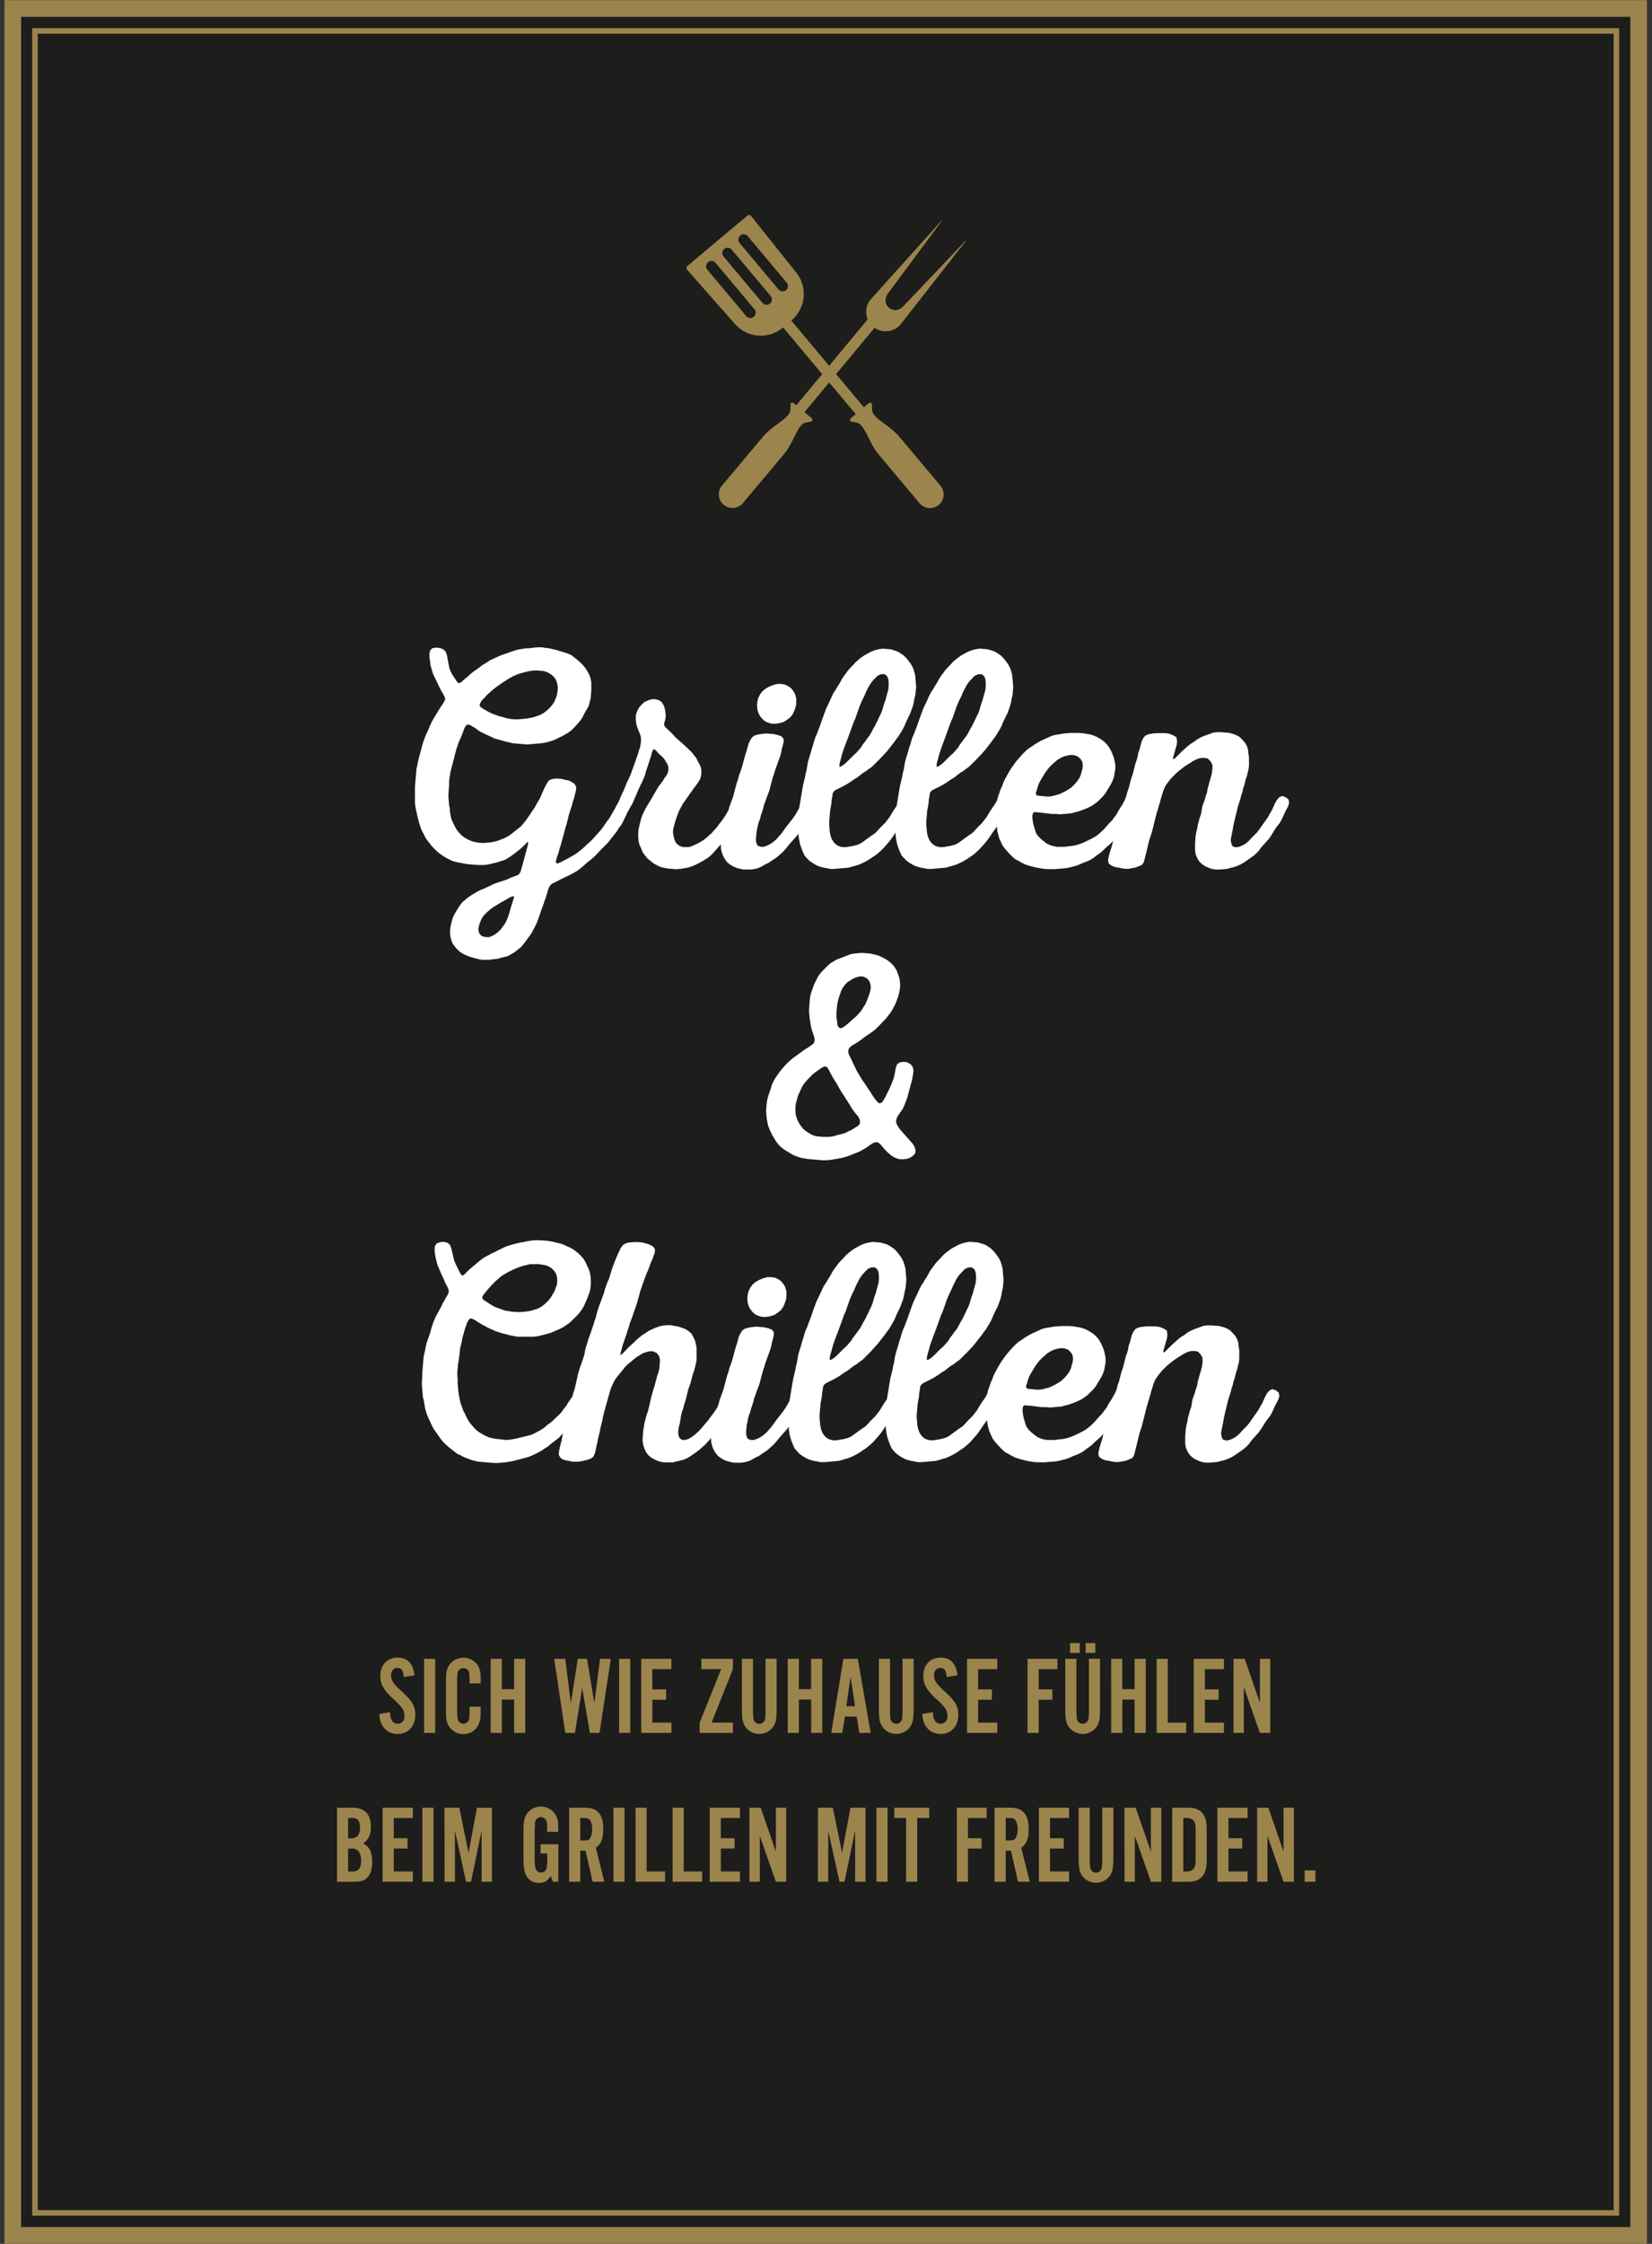 <svg id="Ebene_1" data-name="Ebene 1" xmlns="http://www.w3.org/2000/svg" xmlns:xlink="http://www.w3.org/1999/xlink" viewBox="0 0 744 1010"><rect x="0" y="0" width="744" height="1010" fill="#333333" stroke="none"/><defs><style>.cls-1,.cls-4,.cls-5{fill:none;}.cls-2{fill:#1d1d1b;}.cls-3{clip-path:url(#clip-path);}.cls-4,.cls-5{stroke:#9b834d;}.cls-4{stroke-width:7.5px;}.cls-5{stroke-width:2.51px;}.cls-6{fill:#9c844d;}.cls-7{fill:#fff;}</style><clipPath id="clip-path"><rect class="cls-1" x="2" width="739.73" height="1010"/></clipPath></defs><title>start_chill-de</title><rect class="cls-2" x="9.5" y="7.6" width="724.73" height="994.8"/><g class="cls-3"><polygon class="cls-4" points="5.75 7.6 5.75 1002.4 5.75 1006.2 9.5 1006.2 734.23 1006.2 737.98 1006.2 737.98 1002.4 737.98 7.6 737.98 3.8 734.23 3.8 9.5 3.8 5.75 3.8 5.75 7.6"/></g><rect class="cls-5" x="15.75" y="13.93" width="712.23" height="982.14"/><path class="cls-6" d="M175.63,770.67c.15,3.5,1.3,5.2,3.55,5.2,1.85,0,3-1.4,3-3.65a6,6,0,0,0-1.3-3.6,24.35,24.35,0,0,0-3.9-4c-4.2-3.9-5.7-6.55-5.7-10.26,0-4.95,3.15-8.25,7.85-8.25,4.4,0,6.95,2.7,7.55,8l-4.85.71c-.3-3-1-4.06-2.9-4.06-1.7,0-2.8,1.3-2.8,3.31,0,2.29.9,3.64,4.45,6.94,5.2,4.76,6.45,6.86,6.45,10.91,0,5.1-3.2,8.55-7.9,8.55-4.9,0-8.15-3.55-8.3-9Z"/><path class="cls-6" d="M191,746.66h5V780h-5Z"/><path class="cls-6" d="M200.83,757.71c0-5.25.35-6.9,2-8.9a7.84,7.84,0,0,1,12.5,1c.9,1.65,1.15,2.85,1.15,6.1v1.8h-5c0-2-.05-3.45-.1-4.25a2.74,2.74,0,0,0-2.7-2.65,2.66,2.66,0,0,0-2.6,2.3,32.3,32.3,0,0,0-.2,4.95v10.61c0,3.35.1,4.65.35,5.4a2.55,2.55,0,0,0,2.45,1.8,2.73,2.73,0,0,0,2.65-2.8c.1-.9.15-3.36.15-4.86h5v1.91c0,3.45-.25,4.75-1.15,6.5a7.22,7.22,0,0,1-6.65,3.9,7.37,7.37,0,0,1-5.85-2.65c-1.65-2-2-3.65-2-8.85Z"/><path class="cls-6" d="M221,746.66h5v13.65h5.55V746.66h5V780h-5V765H226V780h-5Z"/><path class="cls-6" d="M249.58,746.66h5l2.5,20,3.15-20h4.15l3.3,20,2.55-20h4.85L270,780h-4.35l-3.45-20.21L258.93,780h-4.35Z"/><path class="cls-6" d="M278.83,746.66h5V780h-5Z"/><path class="cls-6" d="M288.78,746.66h13.6v4.65h-8.6v9.11H300v4.65h-6.2v10.3h8.6V780h-13.6Z"/><path class="cls-6" d="M315.12,775.37l9.65-24.06h-8.9v-4.65h14.21v4.65l-9.61,24.06h9.61V780h-15Z"/><path class="cls-6" d="M334.12,746.66h5v22c0,3.3.1,4.7.35,5.45a2.61,2.61,0,0,0,2.5,1.8,2.66,2.66,0,0,0,2.6-2.3,32.3,32.3,0,0,0,.2-5v-22h5v22.51c0,5-.39,6.75-2,8.7a7.73,7.73,0,0,1-11.65,0c-1.6-2-2-3.8-2-8.7Z"/><path class="cls-6" d="M354.77,746.66h5v13.65h5.55V746.66h5V780h-5V765h-5.55V780h-5Z"/><path class="cls-6" d="M379.82,746.66h6.5l5.8,33.36H387l-1.15-7.35h-5.35L379.32,780h-4.95ZM381.17,768h3.9l-2-13.31Z"/><path class="cls-6" d="M395.82,746.66h5v22c0,3.3.1,4.7.35,5.45a2.61,2.61,0,0,0,2.5,1.8,2.66,2.66,0,0,0,2.6-2.3,32.3,32.3,0,0,0,.2-5v-22h5v22.51c0,5-.4,6.75-2,8.7a7.73,7.73,0,0,1-11.65,0c-1.6-2-2-3.8-2-8.7Z"/><path class="cls-6" d="M420.12,770.67c.15,3.5,1.3,5.2,3.55,5.2,1.85,0,3.05-1.4,3.05-3.65a6,6,0,0,0-1.3-3.6,24.35,24.35,0,0,0-3.9-4c-4.2-3.9-5.7-6.55-5.7-10.26,0-4.95,3.15-8.25,7.85-8.25,4.4,0,6.95,2.7,7.55,8l-4.85.71c-.3-3-1.05-4.06-2.9-4.06s-2.8,1.3-2.8,3.31c0,2.29.9,3.64,4.45,6.94,5.2,4.76,6.45,6.86,6.45,10.91,0,5.1-3.2,8.55-7.9,8.55-4.9,0-8.15-3.55-8.3-9Z"/><path class="cls-6" d="M435.52,746.66h13.6v4.65h-8.6v9.11h6.2v4.65h-6.2v10.3h8.6V780h-13.6Z"/><path class="cls-6" d="M462.77,746.66h13.45v4.65h-8.45v9.11h6.15v4.65h-6.15V780h-5Z"/><path class="cls-6" d="M479.77,746.66h5v22c0,3.3.1,4.7.35,5.45a2.61,2.61,0,0,0,2.5,1.8,2.66,2.66,0,0,0,2.6-2.3,32.3,32.3,0,0,0,.2-5v-22h5v22.51c0,5-.4,6.75-2,8.7a7.73,7.73,0,0,1-11.65,0c-1.6-2-2-3.8-2-8.7Zm2.15-7.1h4.35V744h-4.35Zm7,0h4.35V744h-4.35Z"/><path class="cls-6" d="M500.42,746.66h5v13.65H511V746.66h5V780h-5V765h-5.55V780h-5Z"/><path class="cls-6" d="M520.92,746.66h5v28.71h8.3V780h-13.3Z"/><path class="cls-6" d="M537.62,746.66h13.6v4.65h-8.6v9.11h6.2v4.65h-6.2v10.3h8.6V780h-13.6Z"/><path class="cls-6" d="M555.52,746.66h5.05l6.85,19.8v-19.8h4.65V780h-4.65l-7.25-20.6V780h-4.65Z"/><path class="cls-6" d="M151.78,813.66h6.95c5.5,0,8.3,2.9,8.3,8.65,0,3.5-1,5.71-3.5,7.46,2.9,1.44,4.1,3.9,4.1,8.3,0,3.35-.8,5.75-2.45,7.3-1.35,1.25-2.75,1.65-6,1.65h-7.4Zm6.05,13.8c3,0,4.3-1.45,4.3-5,0-2.85-1.1-4.2-3.45-4.2h-1.9v9.15Zm.8,14.91c2.8,0,4-1.4,4-4.85,0-2.15-.55-3.81-1.6-4.65a4.25,4.25,0,0,0-3-.75h-1.25v10.25Z"/><path class="cls-6" d="M172.33,813.66h13.6v4.65h-8.6v9.11h6.2v4.65h-6.2v10.3h8.6V847h-13.6Z"/><path class="cls-6" d="M190.23,813.66h5V847h-5Z"/><path class="cls-6" d="M200.18,813.66h6.7L211,834l3.8-20.3h6.75V847h-4.65V824L212.13,847h-2.25l-5-23.06V847h-4.65Z"/><path class="cls-6" d="M248,844.37c-1.4,2.3-2.8,3.15-5.25,3.15a6.23,6.23,0,0,1-5.5-2.85c-1.1-1.9-1.5-4.15-1.5-8.3V824.71c0-5.2.35-6.9,2-8.9a7.74,7.74,0,0,1,13.35,3.25c.25,1.1.3,1.65.3,5.5h-5c0-2-.05-3.3-.1-4a2.74,2.74,0,0,0-2.7-2.65,2.66,2.66,0,0,0-2.6,2.3,41.44,41.44,0,0,0-.2,4.9v10.56a22.86,22.86,0,0,0,.4,5.4,2.52,2.52,0,0,0,2.45,1.8,2.57,2.57,0,0,0,2.55-2.25,25.51,25.51,0,0,0,.25-5v-1.35h-3v-4.15h8V847h-2.45Z"/><path class="cls-6" d="M256.33,813.66h7c5.8,0,8.35,3,8.35,9.65,0,4.31-.9,6.61-3.35,8.4L272.18,847h-5.3l-3.15-13.95h-2.4V847h-5Zm6.6,14.76c1.7,0,2.4-.25,2.9-1.11a7.58,7.58,0,0,0,.85-3.94,7.4,7.4,0,0,0-1-4.21c-.55-.65-1.2-.85-2.75-.85h-1.6v10.11Z"/><path class="cls-6" d="M276.28,813.66h5V847h-5Z"/><path class="cls-6" d="M286.23,813.66h5v28.71h8.3V847h-13.3Z"/><path class="cls-6" d="M302.93,813.66h5v28.71h8.3V847h-13.3Z"/><path class="cls-6" d="M319.63,813.66h13.6v4.65h-8.6v9.11h6.2v4.65h-6.2v10.3h8.6V847h-13.6Z"/><path class="cls-6" d="M337.53,813.66h5.05l6.85,19.8v-19.8h4.65V847h-4.65l-7.25-20.6V847h-4.65Z"/><path class="cls-6" d="M368.37,813.66h6.71l4.15,20.3,3.8-20.3h6.75V847h-4.65V824L380.33,847h-2.25L373,824V847h-4.65Z"/><path class="cls-6" d="M394.72,813.66h5V847h-5Z"/><path class="cls-6" d="M408.07,818.31h-5.3v-4.65h15.71v4.65h-5.4V847h-5Z"/><path class="cls-6" d="M430.92,813.66h13.45v4.65h-8.45v9.11h6.15v4.65h-6.15V847h-5Z"/><path class="cls-6" d="M447.92,813.66h7c5.8,0,8.35,3,8.35,9.65,0,4.31-.9,6.61-3.35,8.4L463.77,847h-5.3l-3.15-13.95h-2.4V847h-5Zm6.6,14.76c1.7,0,2.4-.25,2.9-1.11a7.58,7.58,0,0,0,.85-3.94,7.4,7.4,0,0,0-1-4.21c-.55-.65-1.2-.85-2.75-.85h-1.6v10.11Z"/><path class="cls-6" d="M467.87,813.66h13.6v4.65h-8.6v9.11h6.2v4.65h-6.2v10.3h8.6V847h-13.6Z"/><path class="cls-6" d="M485.77,813.66h5v22c0,3.3.1,4.7.35,5.45a2.61,2.61,0,0,0,2.5,1.8,2.66,2.66,0,0,0,2.6-2.3,32.3,32.3,0,0,0,.2-5v-22h5v22.51c0,5-.4,6.75-2,8.7a7.73,7.73,0,0,1-11.65,0c-1.6-2-2-3.8-2-8.7Z"/><path class="cls-6" d="M506.42,813.66h5.05l6.85,19.8v-19.8H523V847h-4.65l-7.25-20.6V847h-4.65Z"/><path class="cls-6" d="M527.92,813.66H535c5.75,0,8.45,3,8.45,9.4v14.56c0,6.4-2.7,9.4-8.45,9.4h-7.1Zm6.55,28.71a3.79,3.79,0,0,0,3.15-1.3c.65-.9.85-1.9.85-4.4V824c0-2.5-.2-3.5-.85-4.4a3.79,3.79,0,0,0-3.15-1.3h-1.55v24.06Z"/><path class="cls-6" d="M548.27,813.66h13.6v4.65h-8.6v9.11h6.2v4.65h-6.2v10.3h8.6V847h-13.6Z"/><path class="cls-6" d="M566.17,813.66h5.05l6.85,19.8v-19.8h4.65V847h-4.65l-7.25-20.6V847h-4.65Z"/><path class="cls-6" d="M587.57,841.87h4.85V847h-4.85Z"/><path class="cls-7" d="M284.18,361l-.14,1.56-.57,1.56-.85,1.42-.71,1.56-.71,1.42-.71,1.57-.85,1.42-1,1.27-.85,1.42-1,1.28-2.13,2.7-1,1.28L270.12,383l-2.27,2.41-1.28,1.14-1.27,1-1.57,1.28-.71.71-1.56,1.28-1.28,1-1.42.85-1.56.86-1.42.71-3.26,1.56-2.7,1.42-1.28.57-.85.85-.57,1.13-.43,1.14-.28,1.13-.57,1.85-.57,1.56-.56,1.71-1.14,3.12-.57,1.7-1.13,3.13-.71,1.56-.86,1.56-.71,1.42-1,1.56-1,1.28-1,1.42-1,1.28-1.14,1.28-1.28,1-1.42,1.14-1.42.85-1.56.85-1.56.43-1.7.42-1.57.43-1.7.14-1.7.29H217l-2-.43-1.71-.43-1.42-.42-1.56-.57-1.56-.71-1.56-1-1.28-1.14L204.8,426l-1-1.42-.57-1.56-.42-1.7-.15-1.85.15-1.7.28-1.56.43-1.71.42-1.42.71-1.56,1.71-2.84.85-1.28,1-1.28,1.28-1.13,1.28-1,1.42-1,2.84-1.71,1.42-.71L218,400l1.42-.71,1.56-.71,1.42-.71,1.56-.57,3.13-1,1.56-.57,1.42-.71,1.56-.57,1.28-.43.85-.56.57-.86.43-1.28,2.55-9.37.43-1.7.14-1.14-.28-.14-2.13,2.13-1.28,1.14-1.28,1-1.42,1.14-1.42,1-1.28.85-1.56.86-1.85.56-1.13.43-1.85.43-1.7.42-1.56.29-1.71.14h-1.7l-2-.14-3.41-.29-4.54-.85-1.71-.43-1.56-.71-1.42-.71-1.42-.85-1.42-1-1.28-1L194.58,381l-2-2.56-1-1.42-.71-1.56L190,374l-.57-1.56-.57-1.7-.43-1.57-.42-1.7-.71-3.27-.29-1.56-.14-1.7v-6.68l.29-3.4.14-1.57.28-3.4.43-1.71.28-1.56.43-1.7.85-3.13.43-1.7.42-1.56,1.14-3.13,1.42-3.12.57-1.42.71-1.56.85-1.57,2.55-4.26,1.71-2.55.85-1.42.28-.85-.28-1-.57-1.13-.85-1.42-1.42-2.84-.71-1.57-1.42-2.84-.57-1.56-.85-3.12-.14-1.71-.29-1.56v-1.56l.29-1.56,1-1,1.71-.28,1.56.14,1.56.57,1.14,1,.56,1.42.57,3.13.29,1.42.28,1.56.57,1.42.71,1.42,1.7,2.56.71,1,.57.43,1-.43,1.42-1.28,1.71-1.42,1.56-1.42,1.28-1,1.7-1.14,1.85-1.42,1.84-1.13,1.71-1.14,4.68-2.13,1.57-.57,1.7-.57,1.56-.56,1.71-.57,1.56-.43,1.7-.28,2-.29h1.28l2-.28,1.7-.14h2l1.7.28,1.42.14,1.71.43,1.42.28,1.7.57,2,.57,1.7.57,1.56.71,1.42,1.13,1.28,1,1.28,1.13,1.28,1.28,1.13,1.42.86,1.42.85,1.56.57,1.71.28,1.7v3.55l-.28,3.41-.86,3.41-.85,1.56-.85,1.42-.71,1.42-.85,1.56-1,1.28-2.27,2.56-1.13,1.13-1.28,1-2.84,1.7-1.56.71-1.14.57-1.56.71-1.85.57-1.56.42-1.7.29-6.68.56-6.53-.56-1.56-.43-1.42-.28-3-.86-2.13-.56-1.42-.71-1.57-.71-3-1.42-1.42-.86-1.28-1-1.27-.71-1.14-.71-1-.14-.71.42-.71,1.14-1.14,3.12L206.65,334l-.57,1.56-.57,1.7-.42,1.57-.85,3.4-.43,1.57-.43,1.7-.42,1.56-.29,1.71-.28,1.56-.14,1.7v1.71l-.29,3.4v1.71l.29,3.41.28,1.56.14,1.7.29,1.71.42,1.7.71,1.56.71,1.42.86,1.56,1,1.28,1.28,1.28,1.28,1,1.56.86,1.56.71,1.56.42,1.71.29,1.7.14,2-.14,1.7-.15,1.42-.28,1.71-.43,1.42-.56,1.56-.57,1.84-1,1.42-1,1.42-1.14,1.28-1,1.42-1.14,1.14-1.27,1.13-1.42,2-2.84,1-1.57,1-1.42.85-1.56.85-1.42.86-1.56.71-1.7,1.42-3.13.85-1.56.85-1.28,1.28-.57,1.56-.28h1.42l1.56.14,1.56.43,1.57.28,1.42.71,1.27.85.71,1.42-.14,1.57-.85,3.4-.57,1.71-.42,1.7-1.14,3.41-1.28,5.11-.57,1.71-.85,3.4-.57,1.85-.42,1.7-.57,1.71-.43,1.7-1.13,3.41-.29,1.28.29.57.57.14,1.42-.57,1-.57,2-1,1-.57,1.71-1,1.42-.86,2.55-2,2.27-2.12,1.28-1.14,1.28-1.28,3.41-3.83,1-1.28.85-1.28,1-1.42,1-1.28.85-1.42.86-1.56.85-1.42.71-1.42,1.7-2.84,1.14-1,1.42.14,1.7.85ZM231.5,403.85l-.14-.43h-.57l-1.28.57-1.42.85-2.84,1.57-2,1.28-1,.56-1.7,1.28-1.28,1.14L218,411.94l-1,1.42-.71,1.57-.57,1.7-.29,1.7.29,1.57,1,1.27,1.56.57,1.71.14,1.56-.56,1.56-.86,1.28-1,1.28-1.28,2-2.84.71-1.56.56-1.42.43-1.42.43-1.56.56-1.85.71-2.27ZM216,317.52l.43.71,1,.71,1.28.71,1.42.85,1.85.85,2.84,1,1.7.43,1.85.57,1.7.28,1.7.14h1.71l3.26-.28,1.71-.28,1.56-.29,1.7-.57,1.57-.56,1.56-.86,1.28-1,1.27-1.14,1.14-1.27,1-1.42.71-1.57.57-1.56.29-1.84.14-1.71-.29-1.7-.56-1.71-1-1.42L248,303.46l-1.42-.85-1.7-.57-3.55-.29-1.85.15-1.7.28-2.13.57-1.14.28-2,.71-1.56.71-1.56.85-3.12,2-2.84,2L222,310.42l-1.28,1.13-1.42,1.28-1.14,1.28-1.28,1.28-.71,1.27Z"/><path class="cls-7" d="M335.16,359.41l.85,1.27-.14,1.57-.57,1.56-.85,1.42-.85,1.28-1,1.42-.71,1.56-.85,1.42-1,1.28-.86,1.42-1,1.42-.85,1.42-1,1.27-1,1.42-1,1.28-1.28,1.42L322,383l-1,1.13-1.14,1.14-1.28,1-1.42.86-1.7,1-2.27,1.14-2,.85-1.56.42-1.56.29-1.71.28-1.7.14-3.55-.28-1.7-.28-1.85-.43-1.56-.71-1.56-.85-2.84-2.27L290.43,385l-1-1.42-.71-1.71-.71-1.56-.43-1.85-.14-1.7v-1.85l.14-1.56.43-2,.42-1.56.29-1.28.56-1.56.71-1.56.71-1.42,2.56-4.26,1-1.7.57-1,1-1.7.85-1.42,1-1.28.85-1.14.86-1.42,1.13-1.56.43-1.42.14-1.56-.43-1.42-.85-1.42-.85-1.28-1.14-1.13-1.13-1-1-1.13-.71-.71-.56-.15-.43.43-.43,1.14-.42,1.7-2.27,6.82-.43,1.7-.71,1.7-.85,1.85-.57,1.14-.85,1.84-.71,1.71-.71,1.56-.71,1.7-.71,1.56-1,1.57-1,1.42-1.14,1h-1.42l-1.56-.71-.85-1.14.14-1.42.71-1.56.71-1.84.43-1,.85-1.84.71-1.57,1.14-2.84.85-1.7.71-1.56,2.27-6.25.57-1.7.57-1.57.42-1.56.57-1.56.28-1.7.15-1.57-.15-1.56-.56-1.56-.71-1.7-.57-1.57-.29-1.7-.14-1.7.14-1.71.57-1.56.85-1.56,1.14-1.28,1.28-1.14,1.56-.71,1.7-.56h1.57l1.56.42L298,316l.85,1.42.57,1.57.28,1.7.14,1.7-.28,1.71-.43,1.42v1l.57.85,2.27,2.13,1.14,1.14,1.13,1.28,1.28,1.13,1.14,1,1.28,1.13,2.41,2.28,1.28,1.27,2,2.56.71,1.56.85,1.42.57,1.56.14,1.71-.14,1.56-.43,1.56-.85,1.42-1,1.42-1,1.28-5,7.1-1.7,3.12-1.14,3.13-.57,1.7-.42,1.56-.43,1.71-.14,1.7.28,1.56.43,1.71.71,1.42,1.28,1.13,1.42.57,1.7.14,1.7-.14,1.85-.71,1.56-.71,1.28-.71,1.42-.85,1.13-.85,1.28-1.14,1.42-1.28,2.27-2.55,1.14-1.56.71-.86,1.14-1.56,1.13-1.7,2.27-4,.86-1.84.85-1.42,1.13-.86h1.57Z"/><path class="cls-7" d="M333.31,391.07l-1.56-.42-1.42-.57-1.42-.85-1.28-1-1-1.28-.85-1.42-.57-1.42-.43-1.56-.14-1.56v-1.7l.14-1.57.29-1.7.42-1.56.43-1.71.85-3.12.57-1.56.42-1.56.29-1.57.42-1.7,1.71-4.69.42-1.56.43-1.7.85-3.13.57-1.56.43-1.7,1.13-3.13,1.71-6.24.56-1.71.86-3.12.71-1.42.85-1.42L340,331l1.7-.43,1.7-.28,1.71-.15,3.41.29,1.84.42,1.56.57,1,1.14V334l-.43,1.7-.42,1.56-.29,1.57-.42,1.56-2.28,6.25-.42,1.56-.57,1.56-.85,3.12-.43,1.71-.42,1.56-.57,1.42-1.71,4.69-.42,1.7-.43,1.42-.57,1.56-.42,1.71-.57,1.42-.43,1.56-.28,1.56-.28,1.42-.29,3.12.14,1.42.57,1.42,1.28.57H344l1.56-.57,1.42-.71,1.42-1,1.28-1.14,2.27-2.55,1-1.42,1.13-1.56,3-3.84,1-1.42.85-1.42.71-1.28.85-1.42.86-1.84.85-1.42,1.28-1h1.42l1.56.86.85,1.42-.14,1.56-.57,1.56-.85,1.56L364,368.35l-.85,1.56-1.7,2.84-1,1.42-1,1.28-1.14,1.42L356,379.43,353.9,382l-1.13,1.28-1.28,1.14-1.42,1.28-1,.71-1.56,1-1.42,1-1.56.71-1.42.86-1.56.71-1.56.42-1.71.28H335Zm9.09-78.67,1.14-1.42,1.42-1.13,1.56-.85,1.84-.71,1.71-.43h1.84l1.57.28,1.56.71,1.28,1,1.13,1.42.71,1.42.43,1.7v1.71l-.14,1.7-.57,1.7-.71,1.71L356,322.77l-1.42,1.14-1.56,1-1.85.57-1.7.28h-1.85l-1.56-.42-1.56-.71-1.28-1.14-1-1.28-.71-1.42-.43-1.56-.14-1.7.14-1.71.43-1.7Z"/><path class="cls-7" d="M409.28,322.49l-.71,1.42-.71,1.56-.57,1.42-.85,1.56-1.7,2.84-1,1.28-1,1.42-3,3.83-1.14,1.28-2.27,2.41-3.55,3.55-1.42,1-1.28,1-1.42.85-2.56,2-1.42.85-1.42,1-1.27.85-1.71,1-4,2-.86.71-.42.85-.14,1.28-.29,1.56-.14,1.71-.57,3.12-.14,1.71-.28,3.12v1.7l.28,3.13.28,1.56.57,1.56.85,1.42,1.14,1.14,1.28.71,1.56.42H381l1.71-.28,1.56-.28,1.7-.43,1.42-.57,1.28-.85,3.69-2.7,1.71-1.13,1.13-1.14,1.14-1.28,2.27-2.27,2-2.56,1.7-2.84.85-1.27,1-1.42.85-1.42.85-1.28,1.14-1,1.42.15,1.7.85.85,1.28-.14,1.56-.71,1.56-.85,1.42-1.7,2.7-1.71,2.84-.85,1.56-1,1.28-1,1.42-.85,1.28-1,1.42-1,1.27-2.27,2.56-1.14,1.14L395.51,384l-1.28,1-1.14.71-1.42,1-1.7,1-1.42.71-1.56.71-1.85.57-3,.85-6.53.57h-1.71l-2-.42-1-.15-2-.56-1.56-.71-1.42-.86-1.42-1-1.14-1.14L362.28,385l-.71-1.57-.71-1.84-.57-1.71-.28-1.42-.29-1.56-.14-1.7v-1.71l-.14-1.7v-3.41l.28-3.41,1.71-10.22.28-1.56.85-3.41.29-1.7.42-1.57.57-3.4.43-1.57,1-3.26.43-1.56.56-1.71.43-1.56.57-1.7.71-1.57.57-1.56.56-1.42.57-1.56.57-1.7,1.7-4.69.71-1.56.71-1.42,1.42-3.13.71-1.42,1.14-1.7.57-1,1-1.57.85-1.56.86-1.42,1-1.28,1-1.42,1.14-1.27,1.14-1.14,1.13-1.28,1.28-1.13,1.28-1,1.42-1,1.84-1,1-.56,1.84-.71,1.71-.43,1.7-.28,3.55.28,1.56.43,1.71.56,1.42.86,1.42,1,1.28,1.28,1,1.28,1,1.42.85,1.56.57,1.7.43,1.71.43,5.11L412.4,311l-.14,1.71-.43,1.7-.28,1.71-.43,1.7L410,320.92Zm-24.71,2.27-2.84,7.81-.57,1.42L380,337.11l-.57,1.71-1.28,4.68-.14,1.14.14.57.43-.15,1-.56,1.28-1,3.41-3.41,1.28-1.13,1-1.14,1.14-1.28.85-1.42,1-1.27,1-1.42,1-1.28.85-1.42.71-1.42.85-1.42,1.57-3.13.42-1,.85-1.7.57-1.42.43-1.57.42-1.42.57-1.56,1.28-4.68.14-1.57v-1.56l-.14-1.56-.57-1.42-1.13-.85h-1.57l-1.56.71-1.28,1.28-1.27,1.42-1,1.42-.85,1.56-.85,1.7-.71,1.71-.85,1.7-.71,1.56-.71,1.71-.57,1.7-.57,1.56-.57,1.71Z"/><path class="cls-7" d="M453,322.49l-.71,1.42-.71,1.56-.57,1.42-.85,1.56-1.71,2.84-1,1.28-1,1.42-3,3.83-1.13,1.28-2.28,2.41-3.55,3.55-1.42,1-1.27,1-1.42.85-2.56,2-1.42.85-1.42,1-1.28.85-1.7,1-4,2-.85.71-.43.85-.14,1.28-.28,1.56-.14,1.71-.57,3.12-.14,1.71-.29,3.12v1.7l.29,3.13.28,1.56.57,1.56.85,1.42,1.14,1.14,1.27.71,1.57.42h1.56l1.7-.28,1.56-.28,1.71-.43,1.42-.57,1.28-.85,3.69-2.7,1.7-1.13,1.14-1.14,1.13-1.28,2.28-2.27,2-2.56,1.71-2.84.85-1.27,1-1.42.85-1.42.86-1.28,1.13-1,1.42.15,1.71.85.85,1.28-.14,1.56-.71,1.56-.85,1.42-1.71,2.7-1.7,2.84-.86,1.56-1,1.28-1,1.42-.85,1.28-1,1.42-1,1.27-2.27,2.56-1.14,1.14L439.24,384,438,385l-1.13.71-1.42,1-1.71,1-1.42.71-1.56.71-1.84.57-3,.85-6.53.57h-1.7l-2-.42-1-.15-2-.56-1.56-.71-1.42-.86-1.42-1-1.14-1.14L406,385l-.71-1.57-.71-1.84-.56-1.71-.29-1.42-.28-1.56-.14-1.7v-1.71l-.15-1.7v-3.41l.29-3.41,1.7-10.22.29-1.56.85-3.41.28-1.7.43-1.57.57-3.4.42-1.57,1-3.26.42-1.56L410,335l.43-1.56.56-1.7.71-1.57.57-1.56.57-1.42.57-1.56.57-1.7,1.7-4.69.71-1.56.71-1.42,1.42-3.13.71-1.42,1.14-1.7.56-1,1-1.57.85-1.56.85-1.42,1-1.28,1-1.42,1.14-1.27,1.13-1.14,1.14-1.28,1.28-1.13,1.27-1,1.42-1,1.85-1,1-.56,1.85-.71,1.7-.43,1.71-.28,3.55.28,1.56.43,1.7.56,1.42.86,1.42,1,1.28,1.28,1,1.28,1,1.42.85,1.56.57,1.7.42,1.71.43,5.11-.14,1.84-.14,1.71-.43,1.7-.28,1.71-.43,1.7-1.13,3.12Zm-24.71,2.27-2.84,7.81L424.9,334l-1.14,3.12-.56,1.71-1.28,4.68-.14,1.14.14.57.42-.15,1-.56,1.28-1,3.4-3.41L429.3,339l1-1.14,1.13-1.28.85-1.42,1-1.27,1-1.42,1-1.28.85-1.42.71-1.42.85-1.42,1.56-3.13.43-1,.85-1.7.57-1.42.42-1.57.43-1.42.57-1.56,1.28-4.68.14-1.57v-1.56l-.14-1.56-.57-1.42-1.14-.85h-1.56l-1.56.71-1.28,1.28-1.28,1.42-1,1.42-.85,1.56-.86,1.7-.71,1.71-.85,1.7-.71,1.56-.71,1.71-.57,1.7-.56,1.56L429,323.2Z"/><path class="cls-7" d="M452.59,350.74l1-1.84.57-1,1-1.7,2-2.84,1.14-1.42,2.27-2.56,1.28-1.27L463.1,337l1.56-1,1.42-1,1.42-.85,1.56-.85,4.69-2.13,1.7-.43,1.85-.28,1.7-.29,3.41-.28h3.41l1.84.14,3.41.57,1.7.57,1.57.71,1.42.85,1.42,1,1.28,1.28,1,1.28.85,1.56.71,1.56.57,1.57.42,1.7.29,1.7v1.71l-.57,3.41-.57,1.7-.71,1.56L497.89,357l-1,1.28-2.41,2.41-1.28,1-1.42,1-1.42.71-1.56.71-3.13,1.14-1.7.42-1.56.43-5,.43-1.7-.15H474l-1.56-.14-3.27-.42-1.7-.15-1.28-.14-.71.14-.42.71-.15,1.28.15,1.56.28,1.57.43,1.56.42,1.42.57,1.56,1,1.28,1.14,1.13,2.56,2,1.56.71,1.42.43,1.7.28h3.27l2-.28,1.56-.14,1.42-.29L486,380l1.85-.71,2.13-1,2-1,1.71-1,1.27-1,1.28-1.14,1.14-1.13,2.27-2.56,1.14-1.13,1-1.42,1-1.28.86-1.56.85-1.42.85-1.28.85-1.56.85-1.42,1.14-.86h1.42l1.42.86.85,1.27-.14,1.42-.57,1.42-.71,1.57-.71,1.42-.85,1.56-.85,1.28-.85,1.42-1,1.27-1,1.42L504,375l-.57.85-1.27,1.56-1,1.28-1.42,1.42-.85.71-1.42,1.27-1.14,1.14-1.27,1-1.42,1-1.28,1-1.42.86-1.56.71-1.56.56-1.57.71-1.42.57-1.7.43-1.56.42-1.56.29-5,.42h-3.27l-1.85-.14-1.7-.28-1.56-.29-1.71-.42-1.56-.43-1.7-.57-1.71-.85-1-.57-1.85-1-1.27-1.14-1.14-1.13-2.27-2.56-1-1.42L450,377.3l-.42-1.56-.43-1.71-.14-1.7-.28-1.71-.15-1.7v-5.11l.15-1.71.28-1.7.43-1.7.56-1.57.57-1.7.71-1.56.57-1.56Zm34.93-4.82.14-1.57-.28-1.56-.85-1.28-1.14-1-1.56-.57-1.56-.14-1.56.28-1.71.43-1.42.71-1.42.85-2.56,2.27-1.13,1.14-1,1.28-1,1.42-1.7,2.84-.85,1.56-.57,1.56-.43,1.56-.42,1.14.14.85.57.43,1.56.14,1.13.14,2,.14,1.7-.14,1.57-.42,1.7-.43,1.56-.71,1.42-.71,1.42-.85,1.42-1,1.14-1.13,1.13-1.28,1-1.42.71-1.42Z"/><path class="cls-7" d="M559.8,380.42l1.42-.85,1.28-1.14,1.56-1.7,2-2,1-1.28,4-5.68.85-1.56.85-1.42,1.42-3.12.85-1.56,1.14-1.28,1.28-.57,1.56.57,1.28,1,.28,1.56L580.1,363l-.85,1.56-.71,1.42-1.42,3.12-.85,1.42-1.14,1.42-1,1.42-1.7,2.84-1,1.42L568,381.42l-1,1.42L565.9,384l-1.27,1.14-1.42,1-1,.71-1.84,1.28-1.42.85-1.57.71-1.56.57-1.7.43-1.56.42-3.41.28h-1.71l-1.7-.28-1.56-.57-1.56-.71-1.42-1-1.14-1.14-.85-1.42-.71-1.7-.29-1.7v-3.41l.29-3.41.28-1.56.43-1.71.28-1.7.85-3.12.57-1.57.57-3.4,1.14-3.13.28-1.13.71-2.13.28-1.71.86-3.12.56-1.85.43-1.7.28-2v-2l-.85-1.56-1.28-1.28-1.84-.28-1.71.14-1.56.57-1.42.71-1.28.85-1.42.85-1.27.85-2.56,2-1.14,1-2.27,2.27-2,2.55-.85,1.42-.85,2.13-.28,1.14-.57,1.7-.43,1.71-.71,2.27-.28,1.14-.57,1.7-2.13,8.52L517.62,378l-.42,1.7-.85,3.55-.86,3.41-.42,1.56-.85,1.14-2.84,1.13-3.13.57h-1.7l-1.56-.28-1.42-.29-1.57-.28-1.42-.57-1.27-1-.29-1.42.29-1.56.42-1.71,1-3.12.42-1.71.85-3.26.43-1.56,1.14-3.13.42-1.7.85-3.27.43-1.56.28-1.14.57-2.13,1.14-3.12.42-1.7.57-1.57.43-1.56.42-1.7.43-1.56.57-1.57.42-1.56.86-3.41.56-1.56.43-1.56.28-1.7.57-1.57.43-1.56.42-1.7.71-1.56,1-1.28,1.7-.71,1.85-.29,1.84-.14h3.7l1.84.29,1.71.71,1.42.85.28,1.7-.14,1.56-.43,1.57-.42,1.42-.43,1.56-.43,1.42.15.71.56-.29,3.41-3.4,2.56-2.28,1.28-1,1.42-.85,1.27-1,1.42-.85,1.57-.71,4.68-1.7,1.56-.14h1.71l3.55.28,1.7.43,1.56.56,1.57.86,1.27,1.27,1.14,1.28.85,1.42.57,1.71.14,1.7.29,1.7v3.41l-.15,1.85-.85,3.41-.57,1.7-.42,1.85-.57,1.7-.43,1.85-.56,1.7-.43,1.7-.57,1.71-.57,1.84-.42,1.85-.43,1.7-.42,1.85-.43,1.7-.57,3.13-.57,2.84-.28,1.56.28,1.56.57,1.28,1.56.43,1.57-.29Z"/><path class="cls-7" d="M405.38,508.44l5.68,6.39.85,1.42.42,1.42-.14,1.42-1,1.13-1.28.86-1.56.56-1.56.15h-1.57l-1.56-.43-1.42-.71L401,519.8l-1.27-1.14-1.14-1.13L396.43,515l-1.14-.85h-1.13l-1.42.57-1.14.85-1.42,1-1.7,1-1.56.85-1.85.71-2.84,1.13-1.7.57-1.71.43-1.56.28-3.41.57-1.7.14h-1.71l-6.67-.57-1.56-.28-1.71-.28-3.12-1.14-1.7-1-1.42-.85-1.14-.72-1.28-1-1.28-1.28-1-1.27-1.7-2.84-.71-1.42-.71-1.57-.57-1.56-.29-1.56-.28-1.42-.14-1.56-.14-2,.28-3.41.28-1.7.43-1.56.57-1.71.57-1.56.42-1.56.71-1.56.85-1.57,2-2.84,1-1.27,2.27-2.56,2.55-2.27,1.42-1,4.12-3,1.42-.85,1.42-1,1.14-.86.42-1.27-.14-1.42-1.13-3.41-.43-1.71-.28-1.84-.29-1.71-.14-1.84-.14-1.71.14-1.84.14-1.71.14-1.84.29-1.71.57-1.7,1.13-3.12.85-1.57.71-1.56,1-1.42,1.13-1.28,2.28-2.27,1.27-1.13,2.84-1.71,1.57-.57,3.26-1.27,1.56-.57,1.71-.29,3.26-.28,3.41.28,1.56.29,1.71.42,1.56.57,1.42.71,1.56.85,1.28,1,1.28,1.13,1,1.28.85,1.42L405,440l.28,1.7.15,1.7-.15,1.71-.28,1.56-.43,1.7-1.13,3.13-.71,1.42-.85,1.56L401,455.9l-2,2.56-3.55,3.69-1.14,1.13-1.28,1-1.42,1-1.28.85-1.42,1-1.27,1-1.42,1-2.84,1.7-1,1-.42,1.28.28,1.42,1.42,2.84.71,1.56.71,1.42.71,1.57,2.56,4.26,1.13,1.56.57.85,1,1.56,1,1.42.85,1.42,1,1.42,1,1.28.85.85h1l.86-.85,1-1.7,2.13-4.26.43-1,.71-1.84.56-1.42.43-1.71.57-3.12.57-1.56,1.13-.86,1.71-.28,1.56.14,1.56.85,1,1.14.43,1.56-.14,1.56-.29,1.71-.28,1.56L410.2,488l-.42,1.71-1.28,4.68-.57,1.42-.57,1.56-.71,1.57-.85,1.27-1,1.42L404,502.9l-.43,1.42.14,1.42.71,1.28Zm-30.53,3.12,2-.56,2.28-.57,1.84-.57,1.56-.85,1-.43,1.56-1,1.42-.85.85-1.14L387.2,504l-.57-1.28-1-1.14-1-1.27-1-1.42-1-1.71L381,494.67l-.85-1.42-1-1.42-.86-1.42-.85-1.57-1-1.7-.57-.85-1-1.71L374,483l-.71-1.42-.85-1.28L371.3,480l-1.42.71-1,.71-1.56,1.14-1.14.85L363.63,486l-1.14,1.28-1,1.42-.71,1.42-1.42,3.13-.85,3.12-.29,1.85v1.7l.14,1.85.57,1.84.71,1.56,1,1.57,1.13,1.42,1.42,1.13,1.56,1,1.71.85,2,.42,2.13.15h2.69Zm2.41-60.49-.28,1.71-.29,3.4v1.71l.29,1.7.14,1.71.57,1.13.85.43,1.13-.43,1.57-1.13,4.54-4,1.14-1.28,1-1.13.85-1.42.85-1.28.71-1.56.57-1.42.57-1.57.43-1.42.28-1.7L392,443l-.57-1.56-1.14-1.14-1.42-.71-1.56-.14-1.56.42-1.42.57-1.42.85-1.14.71-1.13,1.14-1.14,1.56-.71,1.42-.57,1.71-.56,1.56Z"/><path class="cls-7" d="M215.6,657.93l-2-.43-1.56-.42-1.42-.57-1.57-.57-1.56-.85-1.56-.71-1.28-1-2.7-2.12-1.27-1.14-1.28-1.28-1-1.28-3-4.26-.85-1.56-2.13-4.69-.57-1.7-.42-1.56-.57-3.41-.43-1.7-.42-5.11v-1.71l.14-1.7v-1.85l.42-5.11.15-1.85.28-1.7.43-1.7.28-1.71.43-1.7.56-1.71.57-1.56.57-1.7.43-1.71.56-1.7.57-1.56.71-1.71.85-1.56,1-1.84.57-1,.85-1.84.85-1.42.85-1.57.71-1.13.29-1L202,580.4l-.56-1.28-.86-1.56-.71-1.71-1.42-3.12L197,569.32l-.85-3.41-.28-1.7-.14-1.7.14-1.71.85-1.13,1.56-.57,1.56-.14,1.71.42,1.13,1,.57,1.56.43,1.7.85,3.69.71,1.71,1.7,3.41.71,1.27.57.43.71-.28,2.27-2.28,1.28-1.13,1.42-1.14,1.28-1.13,1.42-1.14,1.42-1,3.12-1.71,1.85-.85,1-.57,3.55-1.7,1.57-.57,2-.57,3.41-.85,1.14-.14,2-.43,1.7-.28,1.85-.14h1.7l3.83.28,2.42.43,4,1,3.13,1.42,1.42.71,1.42,1,1.28,1,1.27,1.28,1.14,1.27.85,1.42,1.42,3.13.57,1.56.28,1.7.15,1.85V578l-.15,1.71-.28,1.56L265,583l-.57,1.57-.71,1.56-.71,1.7-.85,1.42-1,1.42L260,592l-2.41,2.42-1.28,1.13-1.42,1-1.56,1-1.42.71-2,.85-1.56.71-1.42.43-1.56.42-1.71.43-1.84.43-1.71.14h-7l-1.7-.29-2-.42-2.13-.57-.85-.14-3.41-1.14-3.41-1.56-1.56-.85-1.28-.71-1.42-.85-1.56-1-1.13-.57-.86-.14-.56.43-.71,1.13-1.14,3.13-.85,3.12-.43,1.71-.28,1.56-.43,1.56-.28,1.7-.14,1.57-.43,3.26-.28,1.56-.15,1.71-.14,1.56v1.7l.14,1.85v1.7l.15,1.85.14,1.7.57,3.41.42,1.85.57,1.56.71,2,.57,1,.85,1.85.85,1.56,1,1.42,2.27,2.56,1.42,1.13,1.42.85,1.56.86,1.56.71,1.71.42,1.84.29,1.71.14,1.84.28h1.71l3.4-.57,6.82-1.7,1.56-.71,3.13-1.7,1.42-1,1.27-1.13,1.42-1,1.28-1.13,1.28-1.28,1.28-1.14,1.13-1.28,1-1.42,1.13-1.42.86-1.42.85-1.27,1-1.42,1.42-1.28,1.56-.29,1.57.71,1,.86.43,1-.29,1.42-.71,1.42-.85,1.42-1,1.42-.86,1.42-1.27,1.85-1.42,2.13-1.28,1.56-1,1.28-1.13,1.27-1.14,1.14-1.13,1.28-1.28,1-1.14.85L248,650l-1.28,1.13-1.42.85-1.42,1-1.56.85-1.7.85-1.56.71-1.57.57-1.7.43-1.56.42-3.41.85-1.56.29-1.71.28-3.4.29h-1.57Zm23-88.89-3.41.85-1.7.57-1.71.71-1.84.85-1.14.57-1.7,1-1.56,1L223,576.85l-1.28,1.28-1.28,1.42-1.13,1.27-1.14,1.42-.85,1.14-.14.85.42.71,1,.71,2.7,1.71,1.42.85,4.68,1.7,1.85.29,1.56.28h1.42l1.56.14,3.27-.28,1.7-.29,1.56-.42,1.42-.43,1.57-.71,1.42-1,1.13-1,1.14-1.13,1-1.28,1.71-2.84,1.13-3.12.14-1.71-.14-1.56-.42-1.56-.86-1.28-1.13-1.14L247,570l-1.56-.57-1.85-.28-1.14-.14Z"/><path class="cls-7" d="M283.47,559.24l1.85-.14h2l1.85.14,1.7.43,1.71.56,1.56.86.85,1.27-.14,1.57-1.14,3.12-.71,1.56-1.13,3.13-.71,1.56L289.43,578l-.56,1.71-.57,1.56-.43,1.7-.85,3.13-1,3-.57,1.56-.71,2.13-1.14,3-.42,1.57-.57,1.56-.43,1.56-.57,1.56-.56,1.71-.57,1.56-.43,1.56-.71,2.84.29.14.85-.71,1.28-1.28,1.13-1.27,2.56-2.28,1.13-1.13,1.28-1.14,1.42-1.13,1.42-.86,1.42-1,3.13-1.42,1.56-.57,1.7-.42,1.71-.15h2l2.13.43,1,.14,1.7.57,1.56.57,1.57,1,1.27,1.14.86,1.56.71,1.56.42,1.71.29,1.7v5.11l-.29,1.7-.85,3.41L312,618.6l-.85,3.4-.57,1.71-.57,1.56-1.27,5.11-.57,1.71-.43,1.7-.57,1.56-.42,1.7-.29,1.85-.28,1.71-.43,1.56-.28,1.7v1.85l.57,1.56,1.13.85h1.57l1.56-.57,1.42-.85,1.28-1,1.27-1.14,1.28-1.28,2.13-2.55,1.14-1.28,1-1.42,1-1.28,2-2.84.71-1.56.86-1.42.85-1.56.71-1.56.85-1.42,1-1h1.42l1.57.85.85,1.28V629l-.57,1.56-.85,1.57-.85,1.42-.86,1.56-.71,1.42-.85,1.56-1,1.28-1,1.42-.85,1.42-2,2.84L321,646.29l-1,1.27-2.27,2.56-2.55,2.27-1.28,1-2.84,2-1.42.85-1.56.72-1.57.42-3.4.85h-3.7l-1.42-.14-1.56-.43-1.56-.7-1.56-.86L292,655l-1-1.28-.71-1.56-.57-1.57-.29-1.7v-1.7l.29-3.41.57-3.41.42-1.56.43-1.71.57-1.56.42-1.56,1.14-5,.85-3.12.57-1.71.85-3.12.43-1.7.56-1.57.43-1.84.14-1.85.14-2-.42-1.7-1.14-1.42-1.56-.71h-1.7l-1.57.43-1.27.42-1.42.85-1.57,1-1.27,1L284,613.06l-1.28,1-1.14,1.14-1,1.28L278.5,619l-1,1.28-.86,1.28-1.42,3.12-.56,1.71-.43,1.56-1.42,5-.43,1.56-.42,1.7-.43,1.57-.28,1.7-.85,3.41-.29,1.56-.85,3.41-.28,1.7-.43,1.56-.28,1.71-.43,1.56-.71,1.42-1.28.85-1.42.43-1.56.42-1.56.29-1.56.14h-1.57l-3.12-.57-1.56-.42-1.14-.86-.71-1.28.14-1.56.29-1.56.42-1.7.43-1.56.57-3.41.42-1.71.29-1.56.42-1.7.57-1.56.43-1.71.42-1.56.29-1.7.42-1.57.43-1.7.57-1.56.42-1.56.57-1.71.43-1.84.28-1.14.43-2,.42-1.84.29-1.14.57-1.85,1.13-3.12.57-1.7.43-1.57.28-1.7L264,606l.56-1.71.43-1.56,1.14-3.12.56-1.71.57-1.56.43-1.56.57-1.56.42-1.71.43-1.56.57-1.7L272,582l.42-1.7,1.14-3.13.71-1.56,1-3.27.57-1.84.43-1.14.71-1.84.71-1.71.42-1,.86-1.85.71-1.42,1-1.28,1.42-.71Z"/><path class="cls-7" d="M328.91,658.07l-1.56-.43-1.42-.56-1.42-.86-1.28-1-1-1.28-.86-1.42-.56-1.42-.43-1.56-.14-1.56v-1.7l.14-1.57.28-1.7.43-1.56.43-1.71.85-3.12.57-1.56.42-1.56.29-1.57.42-1.7,1.71-4.69.42-1.56.43-1.7.85-3.13.57-1.56.42-1.7,1.14-3.13,1.7-6.24.57-1.71.85-3.12.71-1.42.86-1.42,1.27-.85,1.71-.43,1.7-.28,1.71-.15,3.4.29,1.85.42,1.56.57,1,1.14V601l-.43,1.7-.43,1.56-.28,1.57-.43,1.56-2.27,6.24-.42,1.57-.57,1.56-.85,3.12-.43,1.71-.43,1.56-.56,1.42-1.71,4.69-.42,1.7-.43,1.42-.57,1.56-.42,1.7-.57,1.42-.43,1.57-.28,1.56-.29,1.42-.28,3.12.14,1.42.57,1.42,1.28.57h1.56l1.56-.57,1.42-.71,1.42-1,1.28-1.14,2.27-2.55,1-1.42,1.13-1.56,3-3.84,1-1.42.85-1.42.71-1.28.85-1.42.85-1.84.86-1.42,1.27-1h1.42l1.57.86.85,1.42-.14,1.56-.57,1.56-.85,1.56-1.71,2.84-.85,1.56-1.7,2.84-1,1.42-1,1.28-1.14,1.42-2.27,2.56L349.5,649l-1.14,1.28-1.27,1.14-1.42,1.28-1,.7-1.56,1-1.42,1-1.56.71-1.42.86-1.56.7-1.57.43-1.7.29h-3.27ZM338,579.4l1.13-1.42,1.42-1.13,1.57-.85,1.84-.71,1.71-.43h1.84l1.56.28,1.57.71,1.27,1,1.14,1.42.71,1.42.43,1.7v1.71l-.15,1.7-.56,1.7-.71,1.71-1.14,1.56-1.42,1.14-1.56,1-1.85.57-1.7.28h-1.85l-1.56-.42-1.56-.71-1.28-1.14-1-1.28-.71-1.42-.43-1.56-.14-1.7.14-1.71.43-1.7Z"/><path class="cls-7" d="M404.88,589.49l-.71,1.42-.71,1.56-.57,1.42-.85,1.56-1.71,2.84-1,1.28-1,1.42-3,3.83-1.13,1.28L392,608.51l-3.55,3.55-1.42,1-1.28,1-1.42.85-2.56,2-1.42.85-1.42,1-1.28.85-1.7,1-4,2-.85.71-.42.85-.15,1.28-.28,1.56-.14,1.71-.57,3.12-.14,1.71-.29,3.12v1.7l.29,3.13.28,1.56.57,1.56.85,1.42,1.14,1.14,1.28.71,1.56.42h1.56l1.7-.28,1.57-.28,1.7-.43,1.42-.57,1.28-.85,3.69-2.7,1.7-1.13,1.14-1.14,1.14-1.28,2.27-2.27,2-2.56,1.71-2.84.85-1.27,1-1.42.85-1.42.85-1.28,1.13-1,1.42.15,1.71.85.85,1.28-.14,1.56-.71,1.56-.85,1.42-1.71,2.7-1.7,2.84-.85,1.56-1,1.28-1,1.42-.85,1.28-1,1.42-1,1.27-2.27,2.56-1.14,1.14L391.1,651l-1.27,1-1.14.72-1.42,1-1.71,1-1.41.71-1.57.71-1.84.57-3,.85-6.54.57h-1.7l-2-.43-1-.14-2-.56-1.56-.72-1.42-.85-1.42-1L359,653.24,357.88,652l-.71-1.56-.71-1.84-.57-1.71-.29-1.42-.28-1.56-.14-1.7v-1.71l-.14-1.7v-3.41l.28-3.41,1.7-10.22.29-1.56.85-3.41.28-1.7.43-1.57.57-3.4.42-1.57,1-3.26.42-1.56.57-1.71.43-1.56.57-1.7.71-1.57.56-1.56.57-1.42.57-1.56.57-1.7,1.7-4.69.71-1.56.71-1.42,1.42-3.13.71-1.42,1.14-1.7.57-1,1-1.57.85-1.56.85-1.42,1-1.28,1-1.42,1.14-1.27,1.13-1.14,1.14-1.28,1.28-1.13,1.28-1,1.41-1,1.85-1,1-.56,1.84-.71,1.71-.43L393,559l3.55.28,1.56.43,1.71.56,1.42.86,1.41,1,1.28,1.28,1,1.28,1,1.42.85,1.56.57,1.7.43,1.71.42,5.11L408,578l-.14,1.71-.43,1.7-.28,1.71-.43,1.7-1.13,3.12Zm-24.71,2.27-2.84,7.81-.57,1.42-1.14,3.12-.56,1.71-1.28,4.68-.14,1.14.14.57.43-.15,1-.56,1.28-1,3.41-3.41,1.27-1.13,1-1.14,1.13-1.28.86-1.42,1-1.27,1-1.42,1-1.28.85-1.42.71-1.42.85-1.42,1.56-3.13.43-1,.85-1.7.57-1.42.43-1.57.42-1.42.57-1.56,1.28-4.68.14-1.57v-1.56l-.14-1.56-.57-1.42-1.14-.85h-1.56l-1.56.71-1.28,1.28-1.28,1.42-1,1.42-.85,1.56-.86,1.7-.71,1.71L384,582l-.71,1.56-.71,1.71-.56,1.7-.57,1.56-.57,1.71Z"/><path class="cls-7" d="M448.61,589.49l-.71,1.42-.71,1.56-.57,1.42-.85,1.56-1.7,2.84-1,1.28-1,1.42-3,3.83L438,606.1l-2.27,2.41-3.55,3.55-1.42,1-1.28,1-1.42.85-2.55,2-1.42.85-1.42,1-1.28.85-1.7,1-4,2-.85.71-.43.85-.14,1.28L414,627l-.15,1.71-.56,3.12-.15,1.71-.28,3.12v1.7l.28,3.13.29,1.56.57,1.56.85,1.42,1.13,1.14,1.28.71,1.56.42h1.56l1.71-.28,1.56-.28,1.71-.43,1.42-.57,1.27-.85,3.69-2.7,1.71-1.13,1.13-1.14,1.14-1.28,2.27-2.27,2-2.56,1.7-2.84.86-1.27,1-1.42.85-1.42.85-1.28,1.14-1,1.42.15,1.7.85.86,1.28-.15,1.56-.71,1.56-.85,1.42-1.7,2.7-1.71,2.84-.85,1.56-1,1.28-1,1.42-.85,1.28-1,1.42-1,1.27-2.27,2.56-1.13,1.14L434.84,651l-1.28,1-1.14.72-1.42,1-1.7,1-1.42.71-1.56.71-1.85.57-3,.85-6.53.57h-1.7l-2-.43-1-.14-2-.56-1.57-.72-1.42-.85-1.42-1-1.13-1.14L401.61,652l-.71-1.56-.71-1.84-.57-1.71-.28-1.42-.28-1.56-.15-1.7v-1.71l-.14-1.7v-3.41l.29-3.41,1.7-10.22.28-1.56.86-3.41.28-1.7.43-1.57.56-3.4.43-1.57,1-3.26.43-1.56.57-1.71.42-1.56.57-1.7.71-1.57.57-1.56.57-1.42.57-1.56.56-1.7,1.71-4.69.71-1.56.71-1.42,1.42-3.13.71-1.42L416,577l.57-1,1-1.57.85-1.56.85-1.42,1-1.28,1-1.42,1.13-1.27,1.14-1.14,1.14-1.28,1.27-1.13,1.28-1,1.42-1,1.85-1,1-.56,1.85-.71,1.7-.43,1.71-.28,3.54.28,1.57.43,1.7.56,1.42.86,1.42,1,1.28,1.28,1,1.28,1,1.42.85,1.56.57,1.7.42,1.71.43,5.11-.14,1.84-.15,1.71-.42,1.7-.29,1.71-.42,1.7-1.14,3.12Zm-24.7,2.27-2.85,7.81L420.5,601l-1.14,3.12-.57,1.71-1.27,4.68-.15,1.14.15.57.42-.15,1-.56,1.27-1,3.41-3.41L424.9,606l1-1.14,1.14-1.28.85-1.42,1-1.27,1-1.42,1-1.28.85-1.42.71-1.42.86-1.42,1.56-3.13.42-1,.86-1.7.57-1.42.42-1.57.43-1.42.56-1.56,1.28-4.68.14-1.57v-1.56l-.14-1.56-.57-1.42-1.13-.85h-1.56l-1.57.71-1.27,1.28L432,573.87l-1,1.42-.85,1.56-.85,1.7-.71,1.71-.85,1.7-.71,1.56-.71,1.71-.57,1.7-.57,1.56-.56,1.71Z"/><path class="cls-7" d="M448.19,617.74l1-1.84.57-1,1-1.7,2-2.84,1.14-1.42,2.27-2.56,1.28-1.27,1.27-1.14,1.57-1,1.42-1,1.42-.85,1.56-.85,4.68-2.13,1.71-.43,1.85-.28,1.7-.29,3.41-.28h3.4l1.85.14,3.41.57,1.7.57,1.56.71,1.42.85,1.42,1,1.28,1.28,1,1.28.85,1.56.71,1.56.57,1.57.42,1.7.29,1.7v1.71l-.57,3.41-.57,1.7-.71,1.56L493.48,624l-1,1.28-2.41,2.41-1.28,1-1.42,1-1.42.71-1.56.71-3.13,1.14-1.7.42-1.56.43-5,.43-1.71-.15h-1.7l-1.56-.14-3.27-.43-1.7-.14-1.28-.14-.71.14-.43.71-.14,1.28.14,1.56.29,1.57.42,1.56.43,1.42.57,1.56,1,1.28,1.14,1.13,2.55,2,1.56.71,1.42.43,1.71.28H475l2-.28,1.56-.14,1.42-.29,1.57-.42,1.84-.71,2.13-1,2-1,1.7-1,1.28-1,1.28-1.14,1.14-1.13,2.27-2.56,1.13-1.13,1-1.42,1-1.28.85-1.56.86-1.42.85-1.28.85-1.56.85-1.42,1.14-.86h1.42l1.42.86.85,1.27-.14,1.42-.57,1.42-.71,1.57-.71,1.42-.85,1.56-.85,1.28-.86,1.42-1,1.27-1,1.42L499.59,642l-.57.85-1.28,1.56-1,1.28-1.42,1.42-.85.71-1.42,1.27-1.14,1.14-1.28,1-1.42,1-1.27,1-1.42.86-1.57.7-1.56.57-1.56.71-1.42.57-1.7.43-1.57.42-1.56.29-5,.42h-3.26l-1.85-.14-1.7-.28-1.56-.29-1.71-.42-1.56-.43-1.71-.57-1.7-.85-1-.57-1.85-1-1.28-1.14-1.13-1.13L448,648.84l-1-1.42-1.42-3.12-.42-1.56-.43-1.71-.14-1.7-.29-1.71-.14-1.7v-5.11l.14-1.71.29-1.7.42-1.7.57-1.57.57-1.7.71-1.56.57-1.56Zm34.93-4.82.14-1.57-.28-1.56-.86-1.28-1.13-1-1.56-.57-1.57-.14-1.56.28-1.7.43-1.42.71-1.42.85-2.56,2.27-1.13,1.14-1,1.28-1,1.42-1.7,2.84-.86,1.56-.56,1.56-.43,1.56-.43,1.14.15.85.56.43,1.57.14,1.13.14,2,.14,1.7-.14,1.56-.42,1.71-.43,1.56-.71,1.42-.71,1.42-.85,1.42-1,1.14-1.13,1.13-1.28,1-1.42.71-1.42Z"/><path class="cls-7" d="M555.4,647.42l1.42-.85,1.27-1.14,1.57-1.7,2-2,1-1.28,4-5.68.86-1.56.85-1.42,1.42-3.12.85-1.56,1.14-1.28,1.27-.57,1.57.57,1.27,1,.29,1.56L575.7,630l-.85,1.56-.71,1.42-1.42,3.12-.85,1.42-1.14,1.42-1,1.42L568,643.16l-1,1.42-3.41,3.84-1,1.42L561.5,651l-1.28,1.14-1.42,1-1,.71L556,655.09l-1.42.85-1.56.71-1.56.57-1.7.42-1.57.43-3.4.29H543l-1.7-.29-1.56-.57-1.57-.71-1.42-1-1.13-1.14-.85-1.42-.71-1.7-.29-1.7v-3.41l.29-3.41.28-1.56.43-1.71.28-1.7.85-3.12.57-1.57.57-3.4,1.13-3.13.29-1.13.71-2.13.28-1.71.85-3.12.57-1.85.43-1.7.28-2v-2l-.85-1.56-1.28-1.28-1.84-.28-1.71.14-1.56.57-1.42.71-1.28.85-1.42.85-1.28.85-2.55,2-1.14,1L523,617.32l-2,2.55-.85,1.42-.85,2.13-.29,1.14-.56,1.7-.43,1.71-.71,2.27-.28,1.14-.57,1.7-2.13,8.52L513.22,645l-.42,1.7-.86,3.55-.85,3.41-.42,1.56-.86,1.14L507,657.5l-3.12.57h-1.7l-1.57-.28-1.42-.29-1.56-.28-1.42-.57-1.28-1-.28-1.42.28-1.56.43-1.71,1-3.12.43-1.71.85-3.26.43-1.56,1.13-3.13.43-1.7.85-3.27.43-1.56.28-1.14.57-2.13,1.14-3.12.42-1.7.57-1.57.43-1.56.42-1.7.43-1.56.57-1.57.42-1.56.85-3.41.57-1.56.43-1.56.28-1.7.57-1.57.43-1.56.42-1.7.71-1.56,1-1.28,1.7-.71,1.85-.29,1.84-.14h3.69l1.85.29,1.7.71,1.42.85.29,1.7-.14,1.56-.43,1.57-.43,1.42-.42,1.56-.43,1.42.14.71.57-.29,3.41-3.4,2.56-2.28,1.27-1,1.42-.85,1.28-1,1.42-.85,1.56-.71,4.69-1.7,1.56-.14h1.71l3.55.28,1.7.43,1.56.56,1.56.86,1.28,1.27,1.14,1.28.85,1.42.57,1.71.14,1.7.28,1.7v3.41l-.14,1.85-.85,3.41-.57,1.7-.42,1.85-.57,1.7-.43,1.85-.57,1.7-.42,1.7-.57,1.71-.57,1.84-.42,1.85-.43,1.7-.43,1.85-.42,1.7-.57,3.13-.57,2.84-.28,1.56.28,1.56.57,1.28,1.56.43,1.56-.29Z"/><path class="cls-6" d="M309.44,121.4l21.61,24.51a15.48,15.48,0,0,0,21.46,1.61l4-3.35a15.48,15.48,0,0,0,2.14-21.41L338.26,97.21a1.16,1.16,0,0,0-1.67-.16l-27,22.67A1.17,1.17,0,0,0,309.44,121.4Zm23.65-12a2.4,2.4,0,1,1,3.68-3.09l17.52,20.88a2.4,2.4,0,1,1-3.68,3.09Zm-7.22,6.06a2.4,2.4,0,1,1,3.68-3.09l17.52,20.88a2.4,2.4,0,0,1-3.68,3.09Zm-7.22,6.05a2.41,2.41,0,1,1,3.69-3.09l17.52,20.88a2.41,2.41,0,0,1-3.69,3.09Z"/><rect class="cls-6" x="370.14" y="135.27" width="4.81" height="64.14" transform="translate(-20.45 278.44) rotate(-39.97)"/><path class="cls-6" d="M383.51,188l7.44-6.24c1-.82,1.77-.58,1.77.52,0,.52,0,1.17,0,2,0,4,7.75,6.85,12.35,12.34l18.47,22a6.12,6.12,0,0,1-.76,8.64h0a6.13,6.13,0,0,1-8.64-.75l-18.47-22c-4.61-5.49-6.07-13.6-10-14.31l-2-.35C382.63,189.6,382.54,188.78,383.51,188Z"/><rect class="cls-6" x="344.14" y="164.93" width="64.14" height="4.81" transform="matrix(0.64, -0.77, 0.77, 0.64, 6.23, 348.05)"/><path class="cls-6" d="M400.39,138.52c2.17,1.82,4.94,1.15,6.76-1l26.58-28c1.59-1.74,1.7-1.65.25.21l-28.21,36.06a8.77,8.77,0,1,1-13.43-11.27l30.61-34c1.58-1.76,1.69-1.67.25.2l-23,31C398.4,133.85,398.22,136.7,400.39,138.52Z"/><path class="cls-6" d="M357.8,181.72l7.44,6.24c1,.82.89,1.64-.2,1.84l-2,.35c-3.93.71-5.39,8.82-10,14.31l-18.47,22a6.14,6.14,0,0,1-8.65.75h0a6.12,6.12,0,0,1-.76-8.64l18.47-22c4.61-5.49,12.34-8.34,12.35-12.34,0-.82,0-1.47,0-2C356,181.13,356.83,180.9,357.8,181.72Z"/></svg>